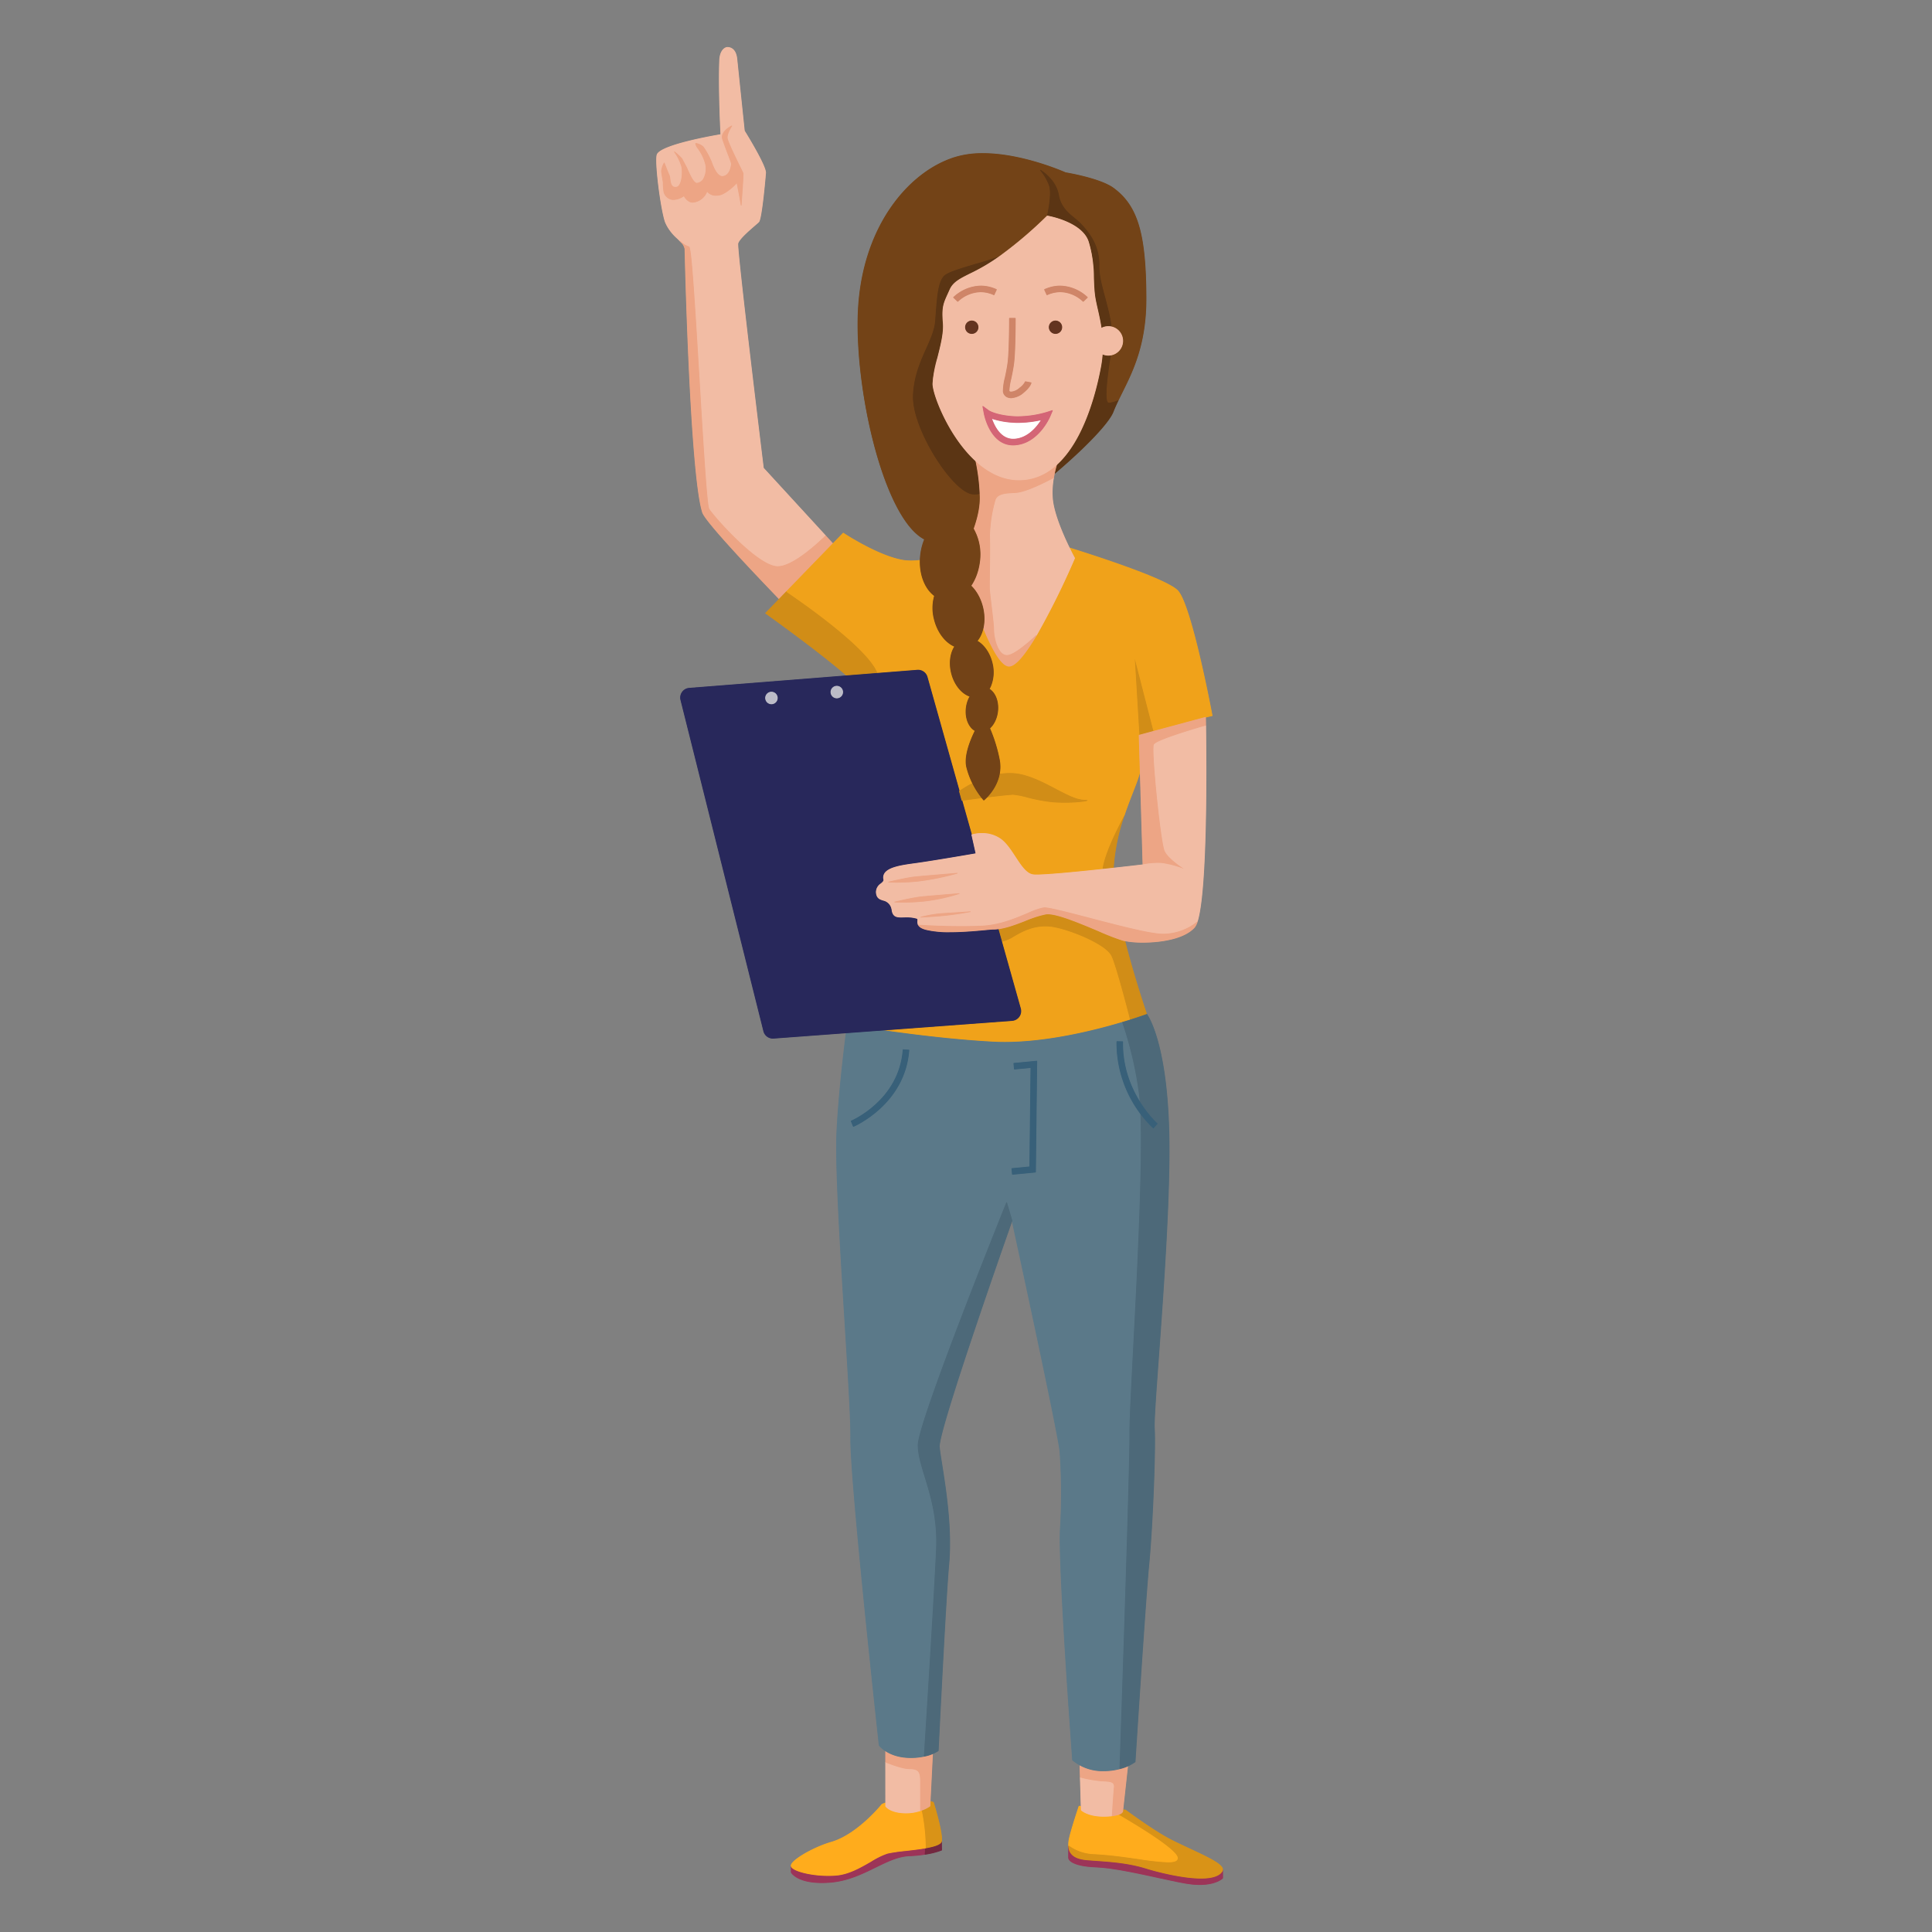 <svg id="bd426781-4942-4e29-9e0d-67e50ceebd68" data-name="Vrstva 2" xmlns="http://www.w3.org/2000/svg" viewBox="0 0 600 600">
  <rect x="0" y="0" width="600" height="600" fill="#808080" stroke="none"/>
  <defs>
    <style>
      .a53d70bb-c607-45ee-b6bb-ed7a6f9640bf {
        fill: none;
      }

      .afb25508-3fe6-4254-97a4-23d72d4b7d4e {
        fill: #f1c9b7;
      }

      .b7f310e1-f750-456f-89d6-12e931301b04 {
        fill: #f2bca4;
      }

      .a243a2b5-8394-4e54-bfaf-76ff2f781faf {
        fill: #eda585;
      }

      .b80e4ea6-04f9-45cf-b721-5962e2e5de7f {
        fill: #9c3458;
      }

      .b9927c0e-3a9c-49fc-9fb9-b1059a215a43 {
        fill: #ffac1c;
      }

      .ec827d74-963a-4d4f-ba52-78cdd25871eb {
        fill: #d99317;
      }

      .b14141df-ecf8-435a-8773-9a8944f7f9d7 {
        fill: #732740;
      }

      .ed64e4f3-f749-4de6-bf02-8a09918428d0 {
        fill: #734317;
      }

      .b75155e9-6e8a-4bf9-b5c1-76f1bc2c3a1c {
        fill: #5b7989;
      }

      .ee9f7627-e747-4be0-82d0-6de02b4bc457 {
        fill: #4d6979;
      }

      .b37d0bd1-2332-4cde-8af3-9cafa0440cc4 {
        fill: #386079;
      }

      .bc585ec8-6f11-48fd-b64f-7a005c84694f {
        fill: #f0a118;
      }

      .b05334d3-c684-42e3-924b-e9833e6e15ab {
        fill: #d18d17;
      }

      .f5ac4005-2d44-4ef5-aea4-f31c056abb70 {
        fill: #eda484;
      }

      .b381addb-8d0c-4ab6-88bf-ce7e93327c8b {
        fill: #f0a21a;
      }

      .a2376752-92e6-40d1-919d-826a373cf7a8 {
        fill: #5b3514;
      }

      .baf027d9-3891-4453-baf3-5f86830b3948 {
        fill: #cf8568;
      }

      .ac5ea4ef-4572-4342-8962-69ae10157867 {
        fill: #fff;
      }

      .f471288d-d6bb-4e91-9bef-e65735363a99 {
        fill: #d46576;
      }

      .b85db7ff-6e33-4171-8dd9-b2a53368a725 {
        fill: #633420;
      }

      .eaa66fc1-7207-4829-bcb4-6cc839c69539 {
        fill: #28285b;
      }

      .bfecec9c-c5b7-41bb-b21b-c861e5b3f460 {
        fill: #bcbcc8;
      }
    </style>
  </defs>
  <g>
    <g>
      <polygon class="a53d70bb-c607-45ee-b6bb-ed7a6f9640bf" points="210.979 74.792 211.123 74.654 211.281 74.817 211.139 74.957 210.979 74.792"/>
      <path class="a53d70bb-c607-45ee-b6bb-ed7a6f9640bf" d="M211.209,74.886q-.078-.081-.158-.162C211.052,74.725,211.108,74.786,211.209,74.886Z"/>
      <polygon class="afb25508-3fe6-4254-97a4-23d72d4b7d4e" points="211.051 74.724 211.051 74.724 211.051 74.724 211.051 74.724"/>
      <polygon class="afb25508-3fe6-4254-97a4-23d72d4b7d4e" points="211.051 74.724 211.051 74.724 211.051 74.724 211.051 74.724"/>
      <path class="b7f310e1-f750-456f-89d6-12e931301b04" d="M241.513,176.051c-6.391,0-20.092-15.712-21.422-17.947-.694-1.166-1.824-20.074-3.021-40.093-1.139-19.049-2.43-40.639-3.119-41.269a6.462,6.462,0,0,1-2.812-1.785l-.158-.162c-.208-.213-.429-.431-.655-.655a14.36,14.36,0,0,1-3.8-5.134c-1.367-3.878-3.376-19.312-2.512-21.119,1.476-3.084,18.198-5.929,19.734-6.184-.062-1.217-.722-14.43-.368-23.057.106-2.617,1.396-4.031,2.555-4.033.797,0,2.677.359,3.021,3.688.889,8.604,2.324,22.306,2.324,22.306.262.403,6.763,10.888,6.601,13.097-.01.142-1.17,14.246-2.161,15.272-.215.223-.688.632-1.287,1.15-1.82,1.575-4.866,4.211-5.167,5.514-.4,1.729,7.834,68.994,7.918,69.674L256.49,166.333l-.004.14C252.778,170.05,245.902,176.051,241.513,176.051Z"/>
      <path class="b7f310e1-f750-456f-89d6-12e931301b04" d="M220.177,158.053c1.397,2.347,15.113,17.898,21.336,17.898,4.392,0,11.354-6.126,14.904-9.55L237.083,145.325s-8.325-67.942-7.916-69.708c.409-1.766,5.616-5.815,6.48-6.71.864-.895,1.972-13.009,2.133-15.211s-6.601-13.079-6.601-13.079-1.435-13.701-2.324-22.305c-.293-2.838-1.709-3.601-2.921-3.598-.994.002-2.343,1.191-2.455,3.937-.373,9.104.374,23.137.374,23.137s-18.24,2.989-19.749,6.142c-.849,1.774,1.129,17.108,2.517,21.043.853,2.417,2.939,4.231,4.431,5.752h0l0.0 0q.08.082.158.162a6.454,6.454,0,0,0,2.781,1.766C215.387,76.906,218.78,155.706,220.177,158.053Z"/>
      <path class="a243a2b5-8394-4e54-bfaf-76ff2f781faf" d="M262.601,207.206c-1.754-1.761-42.981-43.178-44.528-48.046-3.89-12.246-5.457-81.159-5.469-81.843a4.256,4.256,0,0,0-1.467-2.361l.143-.14a6.325,6.325,0,0,0,2.728,1.737c.715.13,1.584,13.371,3.263,41.444,1.143,19.114,2.324,38.879,2.993,40.004,1.276,2.144,15.068,17.85,21.25,17.85,4.319,0,11.148-5.967,14.835-9.523l.143.005,18.843,20.54.012.12-12.588,20.195Z"/>
      <path class="a243a2b5-8394-4e54-bfaf-76ff2f781faf" d="M256.417,166.4c-3.55,3.425-10.512,9.55-14.904,9.55-6.223,0-19.939-15.551-21.336-17.898s-4.791-81.147-6.188-81.401a6.454,6.454,0,0,1-2.781-1.766,4.225,4.225,0,0,1,1.494,2.429c.036,2.071,1.611,69.684,5.464,81.814,1.557,4.901,44.505,48.006,44.505,48.006l12.587-20.196Z"/>
    </g>
    <path class="a243a2b5-8394-4e54-bfaf-76ff2f781faf" d="M215.091,62.923c-1.497.001-2.472-1.542-2.709-1.961a6.265,6.265,0,0,1-3.159,1.141,3.091,3.091,0,0,1-.393-.024,3.258,3.258,0,0,1-2.762-2.509,18.622,18.622,0,0,1-.217-2.988c-.018-.087-.46-2.561-.526-3.446a6.665,6.665,0,0,1,.878-2.619l.181.014c.009.023.843,2.273,1.567,3.899a4.442,4.442,0,0,1,.225,1.13c.138,1.113.309,2.498,1.588,2.498a2.128,2.128,0,0,0,.242-.015,1.244,1.244,0,0,0,.849-.556c.858-1.157,1.085-3.871.758-5.679a15.132,15.132,0,0,0-2.295-4.64l.142-.138a15.235,15.235,0,0,1,2.373,2.148c.138.253,1.355,2.484,1.621,3.086l.114.26c.609,1.39,1.878,4.28,2.843,4.28a2.704,2.704,0,0,0,1.89-1.125,6.644,6.644,0,0,0,.763-4.459,14.061,14.061,0,0,0-2.391-5.074,3.413,3.413,0,0,1-.754-1.618l.113-.111a4.338,4.338,0,0,1,2.451,1.14,23.521,23.521,0,0,1,2.594,4.768c1.269,3.612,2.479,4.37,3.27,4.37a1.34,1.34,0,0,0,.29-.032c3.132-.691,2.435-6.457,2.427-6.515l.185-.065c.141.225,3.43,5.525,2.993,6.692-.878,2.342-4.835,5.439-6.548,5.841a5.75,5.75,0,0,1-1.306.16,3.417,3.417,0,0,1-2.777-1.201,5.305,5.305,0,0,1-4.423,3.347Z"/>
    <path class="a243a2b5-8394-4e54-bfaf-76ff2f781faf" d="M206.29,50.564s.835,2.257,1.57,3.906c.418.937-.033,3.926,2.157,3.671,1.683-.196,2.095-4.133,1.693-6.352a15.136,15.136,0,0,0-2.312-4.68,15.655,15.655,0,0,1,2.345,2.117c.306.557,1.372,2.522,1.618,3.078.603,1.365,2.024,4.77,3.133,4.593,2.921-.466,2.889-4.381,2.667-5.694a14.027,14.027,0,0,0-2.413-5.122,3.319,3.319,0,0,1-.73-1.566,4.311,4.311,0,0,1,2.384,1.101,23.302,23.302,0,0,1,2.579,4.741c.429,1.223,1.754,4.826,3.675,4.402,3.26-.72,2.505-6.624,2.505-6.624s3.409,5.471,2.984,6.604c-.857,2.286-4.781,5.381-6.477,5.778-2.984.698-4.085-1.15-4.085-1.15s-1.154,3.309-4.403,3.454c-1.706.076-2.766-2.006-2.766-2.006a5.959,5.959,0,0,1-3.574,1.162,3.154,3.154,0,0,1-2.678-2.434,19.004,19.004,0,0,1-.213-2.962s-.46-2.563-.526-3.454A6.717,6.717,0,0,1,206.29,50.564Z"/>
    <path class="a243a2b5-8394-4e54-bfaf-76ff2f781faf" d="M230.085,63.837c-.01-.059-1.027-5.86-1.75-8.948A77.238,77.238,0,0,0,225.731,47.21c-.619-1.655-1.154-3.085-1.434-3.998-.748-2.449,2.827-4.172,2.979-4.244l.125.147c-.016.022-1.574,2.315-1.446,3.726.098,1.072,2.688,6.345,4.08,9.178.543,1.105.806,1.641.84,1.747.137.416-.518,9.075-.593,10.062Z"/>
    <path class="a243a2b5-8394-4e54-bfaf-76ff2f781faf" d="M230.183,63.82s.731-9.613.598-10.023-4.792-9.484-4.925-10.947,1.463-3.791,1.463-3.791-3.658,1.729-2.926,4.124,3.307,8.558,4.039,11.684S230.183,63.82,230.183,63.82Z"/>
    <g>
      <path class="b80e4ea6-04f9-45cf-b721-5962e2e5de7f" d="M372.568,585.387c-.736,0-1.513-.04-2.308-.118-2.272-.225-6.077-1.057-10.481-2.02-6.67-1.459-14.229-3.112-19.393-3.319-8.61-.344-8.641-2.837-8.638-2.943v-3.614l.114-.099,47.868,7.197.085.099v2.731C379.709,583.452,377.779,585.387,372.568,585.387Z"/>
      <path class="b80e4ea6-04f9-45cf-b721-5962e2e5de7f" d="M379.717,580.569v2.731s-2.471,2.558-9.446,1.869c-5.675-.56-21.269-4.994-29.88-5.339s-8.542-2.842-8.542-2.842v-3.617Z"/>
    </g>
    <g>
      <g>
        <path class="b9927c0e-3a9c-49fc-9fb9-b1059a215a43" d="M362.733,578.573a75.585,75.585,0,0,1-9.141-.995c-4.36-.626-9.304-1.335-14.254-1.559a14.201,14.201,0,0,1-7.538-2.694,7.564,7.564,0,0,1,.185-2.393c.663-3.054,3.005-9.98,3.028-10.05l.103-.067,9.275.761c7.918,4.493,21.189,12.436,21.572,15.281a1.179,1.179,0,0,1-.259.979c-.439.503-1.384.737-2.971.737Z"/>
        <path class="b9927c0e-3a9c-49fc-9fb9-b1059a215a43" d="M365.865,576.871c-.385-2.857-14.357-11.143-21.481-15.196l-9.275-.76s-2.355,6.955-3.025,10.038a8.755,8.755,0,0,0-.225,2.29,14.171,14.171,0,0,0,7.485,2.676C352.69,576.522,366.381,580.71,365.865,576.871Z"/>
      </g>
      <g>
        <path class="ec827d74-963a-4d4f-ba52-78cdd25871eb" d="M372.99,583.4c-5.612,0-13.39-1.948-17.101-3.1-5.363-1.664-10.791-2.05-15.581-2.392-.908-.064-1.792-.128-2.646-.197-3.889-.317-5.765-1.735-5.903-4.463l.157-.086a14.016,14.016,0,0,0,7.433,2.657c4.96.224,9.907.934,14.272,1.56a75.47,75.47,0,0,0,9.112.993c1.505,0,2.428-.219,2.821-.669a.98.98,0,0,0,.212-.819c-.386-2.864-15.117-11.529-21.433-15.122l.058-.187,5.135.421c.142.087,9.043,6.738,14.521,9.458,1.868.929,3.729,1.799,5.527,2.641,5.416,2.534,9.693,4.535,10.193,6.206a1.037,1.037,0,0,1-.112.873c-.909,1.477-3.151,2.226-6.664,2.226Z"/>
        <path class="ec827d74-963a-4d4f-ba52-78cdd25871eb" d="M364.002,571.545c-5.549-2.756-14.483-9.448-14.483-9.448l-5.136-.421c7.125,4.053,21.097,12.339,21.481,15.196.517,3.839-13.175-.349-26.521-.952a14.171,14.171,0,0,1-7.485-2.676c.145,2.858,2.243,4.077,5.812,4.368,5.355.437,11.855.609,18.249,2.593,4.225,1.31,20.709,5.697,23.651.917C380.948,578.883,372.362,575.696,364.002,571.545Z"/>
      </g>
    </g>
    <g>
      <g>
        <path class="b80e4ea6-04f9-45cf-b721-5962e2e5de7f" d="M255.223,584.789c-7.765,0-9.54-3.142-9.611-3.275l.016-1.917.195-.029c.406,1.272,5.588,2.81,11.414,2.81.875,0,1.73-.036,2.541-.108,3.813-.338,7.433-2.426,10.626-4.268a24.11,24.11,0,0,1,5.228-2.548,51.584,51.584,0,0,1,5.682-.825c2.059-.235,4.188-.478,6.068-.807l.117.102c-.021.719-.062,1.364-.126,1.972l-.084.088a42.45,42.45,0,0,1-4.913.471c-3.445.137-6.849,1.804-10.452,3.569-4.008,1.963-8.551,4.188-13.929,4.644C257.031,584.748,256.1,584.789,255.223,584.789Z"/>
        <path class="b80e4ea6-04f9-45cf-b721-5962e2e5de7f" d="M275.657,575.55c-3.785.981-9.626,6.265-15.871,6.818-6.245.554-13.527-1.105-14.059-2.771l-.027,1.869s2.125,3.961,12.286,3.1c10.161-.861,17.049-7.922,24.386-8.213a42.245,42.245,0,0,0,4.902-.47c.067-.639.107-1.296.125-1.964C283.337,574.63,277.93,574.961,275.657,575.55Z"/>
      </g>
      <g>
        <path class="b14141df-ecf8-435a-8773-9a8944f7f9d7" d="M287.173,575.873c.063-.602.104-1.242.126-1.956l.082-.096c3.154-.551,4.762-1.214,4.914-2.026l.198.017.051,2.765-.06.094a23.47,23.47,0,0,1-5.196,1.312Z"/>
        <path class="b14141df-ecf8-435a-8773-9a8944f7f9d7" d="M292.394,571.813c-.188.996-2.294,1.635-4.996,2.107-.019.668-.058,1.325-.125,1.964a23.048,23.048,0,0,0,5.172-1.306Z"/>
      </g>
      <g>
        <path class="ec827d74-963a-4d4f-ba52-78cdd25871eb" d="M287.299,573.917a58.228,58.228,0,0,0-2.105-15.15l.108-.125a24.649,24.649,0,0,1,4.642.995c.184.458,3.019,9.707,2.549,12.195-.173.917-1.786,1.612-5.076,2.187Z"/>
        <path class="ec827d74-963a-4d4f-ba52-78cdd25871eb" d="M287.398,573.92c2.701-.472,4.808-1.112,4.996-2.107.47-2.492-2.483-12.081-2.483-12.081a24.093,24.093,0,0,0-4.621-.991A58.782,58.782,0,0,1,287.398,573.92Z"/>
      </g>
      <g>
        <path class="b9927c0e-3a9c-49fc-9fb9-b1059a215a43" d="M257.236,582.577c-5.481,0-11.121-1.434-11.605-2.949a.961.961,0,0,1,.124-.742c1.013-1.897,7.374-5.431,12.375-6.873,8.167-2.357,15.654-11.67,15.729-11.764a22.674,22.674,0,0,1,8.512-1.787,24.83,24.83,0,0,1,2.931.18l.085.074a58.356,58.356,0,0,1,2.111,15.207l-.082.096c-1.888.33-4.02.573-6.081.808a51.794,51.794,0,0,0-5.653.82,24.015,24.015,0,0,0-5.179,2.527c-3.211,1.853-6.851,3.952-10.708,4.294-.816.072-1.678.109-2.559.109Z"/>
        <path class="b9927c0e-3a9c-49fc-9fb9-b1059a215a43" d="M259.786,582.368c6.245-.554,12.086-5.837,15.871-6.818,2.273-.589,7.681-.92,11.741-1.63a58.782,58.782,0,0,0-2.108-15.179,24.552,24.552,0,0,0-2.918-.179,22.759,22.759,0,0,0-8.434,1.75s-7.486,9.404-15.78,11.797c-5.505,1.588-12.963,5.824-12.431,7.49S253.541,582.922,259.786,582.368Z"/>
      </g>
    </g>
    <g>
      <g>
        <path class="b7f310e1-f750-456f-89d6-12e931301b04" d="M281.388,563.148c-.165,0-.332-.003-.501-.01-4.65-.172-5.888-2.09-5.938-2.171l-.015-13.73.137-.093c2.329.937,5.485,2.054,7.3,2.06,3.079.009,3.599,1.034,3.599,4.11v8.988l-.067.095a14.17,14.17,0,0,1-4.515.751Z"/>
        <path class="b7f310e1-f750-456f-89d6-12e931301b04" d="M282.371,549.303c-1.863-.005-5.139-1.182-7.337-2.066v13.678s1.206,1.952,5.855,2.124a14.028,14.028,0,0,0,4.98-.736v-8.989C285.87,550.255,285.353,549.312,282.371,549.303Z"/>
      </g>
      <g>
        <path class="a243a2b5-8394-4e54-bfaf-76ff2f781faf" d="M285.771,562.303v-8.988c0-2.975-.469-3.902-3.399-3.911-1.847-.006-5.029-1.131-7.374-2.073l-.062-.093v-6.759l.116-.099,14.674,2.411.083.104-.896,18.025a10.232,10.232,0,0,1-3.01,1.478Z"/>
        <path class="a243a2b5-8394-4e54-bfaf-76ff2f781faf" d="M275.035,547.238c2.198.883,5.474,2.06,7.337,2.066,2.982.009,3.499.952,3.499,4.011v8.989a12.609,12.609,0,0,0,2.942-1.388l.896-18.025-14.673-2.411Z"/>
      </g>
      <g>
        <path class="a243a2b5-8394-4e54-bfaf-76ff2f781faf" d="M345.078,563.948c.332-5.096.542-8.054.624-8.792a1.396,1.396,0,0,0-.188-1.113c-.373-.436-1.288-.542-3.333-.629a39.025,39.025,0,0,1-6.725-1.187l-.075-.094-.201-7.037.083-.102,15.586-2.548.116.109L348.79,562.418a.664.664,0,0,1-.175.454c-.312.404-1.16.938-3.427,1.183Z"/>
        <path class="a243a2b5-8394-4e54-bfaf-76ff2f781faf" d="M350.865,542.546l-15.586,2.548.201,7.037a38.543,38.543,0,0,0,6.705,1.183c3.1.131,3.789.303,3.617,1.853-.106.954-.407,5.459-.624,8.788,3.684-.398,3.512-1.548,3.512-1.548Z"/>
      </g>
      <g>
        <path class="b7f310e1-f750-456f-89d6-12e931301b04" d="M342.774,564.183c-5.026-.001-6.999-1.914-7.08-1.996l-.313-10.053.124-.1a38.918,38.918,0,0,0,6.684,1.181c2.106.089,3.055.205,3.478.697a1.567,1.567,0,0,1,.235,1.266c-.082.735-.292,3.69-.624,8.784l-.089.093c-.54.059-1.139.098-1.781.117-.216.007-.426.011-.632.011Z"/>
        <path class="b7f310e1-f750-456f-89d6-12e931301b04" d="M342.185,553.314a38.543,38.543,0,0,1-6.705-1.183l.285,9.985s2.129,2.128,7.64,1.956c.674-.021,1.26-.062,1.773-.118.216-3.328.518-7.834.624-8.788C345.974,553.617,345.285,553.445,342.185,553.314Z"/>
      </g>
    </g>
    <g>
      <polygon class="ed64e4f3-f749-4de6-bf02-8a09918428d0" points="338.128 502.548 338.028 502.448 338.028 320.554 338.128 320.454 349.604 320.454 349.703 320.554 349.703 502.448 349.604 502.548 338.128 502.548"/>
      <rect class="ed64e4f3-f749-4de6-bf02-8a09918428d0" x="338.128" y="320.554" width="11.476" height="181.895" transform="translate(687.731 823.003) rotate(-180)"/>
    </g>
    <g>
      <g>
        <path class="b75155e9-6e8a-4bf9-b5c1-76f1bc2c3a1c" d="M342.716,550.051a14.71,14.71,0,0,1-9.711-3.369c-.075-.671-4.504-60.921-3.821-71.823a181.767,181.767,0,0,0-.035-22.691l-.057-1.063c-.25-4.759-14.733-71.299-14.88-71.97l-1.605-5.41c-1.878,4.661-27.346,68.001-27.392,75.015-.019,2.875.972,6.107,2.117,9.851,1.779,5.81,3.993,13.039,3.574,22.53-.593,13.457-3.049,52.63-3.788,64.314l-.078.092a19.48,19.48,0,0,1-4.096.426q-.582,0-1.199-.034c-6.175-.342-8.778-3.794-8.805-3.828-.108-.868-9.022-82.184-8.852-95.469.071-5.59-.8-19.679-1.808-35.993-1.408-22.788-3.004-48.616-2.501-59.074.852-17.711,4.274-41.107,4.31-41.342l.104-.085L347.511,314.29l.089.064a115.57,115.57,0,0,1,6.276,25.069c1.702,12.334-.397,52.795-1.787,79.568-.646,12.438-1.155,22.264-1.124,25.841.1,11.146-2.966,100.669-3.097,104.475l-.074.093A19.78,19.78,0,0,1,342.716,550.051Z"/>
        <path class="b75155e9-6e8a-4bf9-b5c1-76f1bc2c3a1c" d="M350.865,444.834c-.103-11.481,5.384-87.486,2.912-105.397a116.025,116.025,0,0,0-6.272-25.047l-83.318-4.165s-3.447,23.421-4.308,41.332,4.481,81.631,4.308,95.063c-.172,13.433,8.834,95.408,8.834,95.408s2.53,3.444,8.729,3.789a19.705,19.705,0,0,0,5.268-.39c.579-9.16,3.177-50.464,3.788-64.314.689-15.614-5.741-25.029-5.692-32.377s27.506-75.316,27.506-75.316l1.689,5.691s14.629,67.164,14.882,71.986a187.66,187.66,0,0,1,.091,23.766c-.689,11.022,3.791,71.746,3.791,71.746a14.477,14.477,0,0,0,9.642,3.341,19.634,19.634,0,0,0,5.053-.648C348.052,541.049,350.963,455.758,350.865,444.834Z"/>
      </g>
      <g>
        <path class="ee9f7627-e747-4be0-82d0-6de02b4bc457" d="M286.919,545.422c.738-11.686,3.195-50.857,3.788-64.312.417-9.456-1.791-16.668-3.565-22.463-1.151-3.759-2.146-7.005-2.126-9.911.047-7.282,27.238-74.673,27.513-75.353l.188.009,1.688,5.691c-.231.713-23.027,65.197-22.566,70.283.11,1.221.406,3.088.78,5.452,1.187,7.495,3.172,20.039,2.151,31.071-.937,10.121-3.257,57.389-3.28,57.865a11.675,11.675,0,0,1-4.45,1.77Z"/>
        <path class="ee9f7627-e747-4be0-82d0-6de02b4bc457" d="M285.115,448.738c-.048,7.348,6.381,16.762,5.692,32.377-.611,13.85-3.209,55.153-3.788,64.314a13.058,13.058,0,0,0,4.372-1.677s2.333-47.629,3.281-57.869c1.336-14.441-2.463-31.339-2.931-36.506-.468-5.166,22.57-70.264,22.57-70.264l-1.689-5.691S285.163,441.39,285.115,448.738Z"/>
      </g>
      <g>
        <path class="ee9f7627-e747-4be0-82d0-6de02b4bc457" d="M347.669,549.3c.13-3.805,3.196-93.324,3.097-104.465-.032-3.584.478-13.411,1.123-25.854,1.39-26.766,3.489-67.215,1.79-79.53a115.367,115.367,0,0,0-6.267-25.026l.099-.135,8.558.428c.136.115,6.388,8.206,7.068,37.182.446,18.949-1.769,49.539-3.235,69.781-.826,11.409-1.423,19.652-1.287,21.834.396,6.334-.579,30.692-1.682,42.037-1.092,11.234-4.27,61.147-4.302,61.65a13.492,13.492,0,0,1-4.837,2.198Z"/>
        <path class="ee9f7627-e747-4be0-82d0-6de02b4bc457" d="M363.037,351.902c-.689-29.277-6.974-37.084-6.974-37.084l-8.558-.428a116.025,116.025,0,0,1,6.272,25.047c2.472,17.91-3.014,93.915-2.912,105.397.098,10.924-2.814,96.215-3.097,104.469a14.685,14.685,0,0,0,4.762-2.108s3.198-50.287,4.302-61.654,2.069-35.821,1.682-42.021C358.128,437.321,363.726,381.178,363.037,351.902Z"/>
      </g>
    </g>
    <g>
      <path class="b37d0bd1-2332-4cde-8af3-9cafa0440cc4" d="M264.928,349.888l-.704-1.696.055-.131c.149-.062,14.934-6.325,16.082-22.094l.106-.093,1.831.133.093.106c-1.234,16.964-17.171,23.762-17.332,23.829Z"/>
      <path class="b37d0bd1-2332-4cde-8af3-9cafa0440cc4" d="M265.02,349.849l-.704-1.696c.15-.062,14.997-6.428,16.144-22.18l1.831.133C281.06,343.007,265.18,349.783,265.02,349.849Z"/>
    </g>
    <g>
      <path class="b37d0bd1-2332-4cde-8af3-9cafa0440cc4" d="M358.112,350.412a36.805,36.805,0,0,1-11.376-26.954l.102-.098,1.836.038.098.102c-.316,15.562,10.572,25.284,10.682,25.381l.01.141-1.21,1.381Z"/>
      <path class="b37d0bd1-2332-4cde-8af3-9cafa0440cc4" d="M358.177,350.337A36.716,36.716,0,0,1,346.836,323.46l1.836.038c-.317,15.578,10.606,25.362,10.716,25.459Z"/>
    </g>
    <g>
      <polygon class="b37d0bd1-2332-4cde-8af3-9cafa0440cc4" points="314.298 364.728 314.123 362.901 314.213 362.792 319.689 362.266 320.048 331.659 315.02 332.14 314.91 332.05 314.735 330.223 314.825 330.113 321.999 329.427 322.108 329.527 321.704 364.028 321.614 364.127 314.407 364.817 314.298 364.728"/>
      <polygon class="b37d0bd1-2332-4cde-8af3-9cafa0440cc4" points="314.397 364.718 314.222 362.891 319.788 362.357 320.149 331.549 315.009 332.04 314.835 330.213 322.009 329.526 321.604 364.028 314.397 364.718"/>
    </g>
    <g>
      <rect class="bc585ec8-6f11-48fd-b64f-7a005c84694f" x="353.666" y="228.329" width="0.2" height="0.109" transform="translate(-39.385 77.58) rotate(-11.86)"/>
      <path class="bc585ec8-6f11-48fd-b64f-7a005c84694f" d="M353.755,228.33l.022.106C353.764,228.372,353.755,228.33,353.755,228.33Z"/>
    </g>
    <g>
      <path class="b05334d3-c684-42e3-924b-e9833e6e15ab" d="M350.718,316.604c-.972-3.782-4.253-16.372-5.696-19.548-1.753-3.856-14.03-8.568-18.863-9.069a15.034,15.034,0,0,0-1.534-.08c-4.169,0-7.483,1.812-10.263,3.511a10.293,10.293,0,0,1-5.339,1.415,8.567,8.567,0,0,1-1.298-.084l-2.86-4.637.04-.142C305.54,287.653,320.5,280.21,323.784,280.21c3.136,0,15.485,2.353,16.615,2.568a31.338,31.338,0,0,0,1.686-11.248c-.122-4.761,4.383-13.745,7.078-18.677l.183.08a62.55,62.55,0,0,0-3.476,16.67c-.76,12.915,10.178,44.86,10.288,45.182l-.06.126c-.021.007-2.006.742-5.254,1.764Z"/>
      <path class="b05334d3-c684-42e3-924b-e9833e6e15ab" d="M340.463,282.893s-13.38-2.583-16.678-2.583c-3.299,0-18.835,7.75-18.835,7.75l2.792,4.59a10.552,10.552,0,0,0,6.568-1.317c3.1-1.895,6.865-3.961,11.859-3.445,4.994.517,17.222,5.339,18.944,9.128,1.437,3.161,4.67,15.544,5.702,19.564,3.283-1.032,5.249-1.761,5.249-1.761s-11.063-32.136-10.293-45.22a63.653,63.653,0,0,1,3.48-16.696c-2.663,4.872-7.188,13.877-7.066,18.625A30.794,30.794,0,0,1,340.463,282.893Z"/>
    </g>
    <g>
      <path class="b05334d3-c684-42e3-924b-e9833e6e15ab" d="M353.655,228.336,352.16,203.541l.196-.031L358.534,227.5l-.074.123a36.704,36.704,0,0,1-4.696.807Z"/>
      <path class="b05334d3-c684-42e3-924b-e9833e6e15ab" d="M353.755,228.33a36.161,36.161,0,0,0,4.682-.805l-6.178-23.99Z"/>
    </g>
    <g>
      <path class="f5ac4005-2d44-4ef5-aea4-f31c056abb70" d="M303.009,265.126l-.996-4.439.17-.09a19.868,19.868,0,0,1,1.812,2.222c.612.939,4.236,1.287,4.272,1.29l.009.198-5.151.896Z"/>
      <path class="f5ac4005-2d44-4ef5-aea4-f31c056abb70" d="M303.106,265.105l5.152-.897s-3.703-.344-4.348-1.335a19.584,19.584,0,0,0-1.799-2.207Z"/>
    </g>
    <g>
      <path class="b05334d3-c684-42e3-924b-e9833e6e15ab" d="M266.882,218.272c.211-1.683.369-2.903.44-3.355.367-2.325-19.225-16.976-29.635-24.397l-.015-.15,6.521-6.728.128-.014c6.744,4.576,28.746,20.06,28.746,27.146,0,3.061-2.033,5.617-6.043,7.601Z"/>
      <path class="b05334d3-c684-42e3-924b-e9833e6e15ab" d="M272.969,210.774c0-7.084-22.394-22.782-28.703-27.064l-6.522,6.728s30.149,21.493,29.676,24.494c-.071.452-.229,1.671-.439,3.353C270.173,216.707,272.969,214.315,272.969,210.774Z"/>
      <path class="b381addb-8d0c-4ab6-88bf-ce7e93327c8b" d="M312.013,323.578c-1.254,0-2.49-.032-3.673-.096-21.311-1.142-45.564-5.347-45.808-5.389l-.082-.101,1.639-76.403c.02-.17,1.894-16.105,2.793-23.317q5.987-3.035,5.987-7.498c0-6.989-21.936-22.418-28.659-26.98l-.016-.152,17.607-18.165.128-.014c.104.068,10.42,6.91,18.21,8.371a15.43,15.43,0,0,0,2.838.24c7.336,0,16.894-4.046,16.989-4.087l26.458-1.696c1.469.432,35.197,10.53,39.441,15.114,4.245,4.587,10.431,37.446,10.692,38.843l-.076.116a120.717,120.717,0,0,0-13.07,3.751,38.092,38.092,0,0,1-4.952,1.508l-.119-.072-5.919-22.984,1.433,23.758.021.092c.149.723,1.421,7.2-.024,12.256-.41,1.438-1.118,3.249-1.938,5.347-.797,2.039-1.699,4.35-2.567,6.915-2.693,4.93-7.182,13.878-7.062,18.591a31.201,31.201,0,0,1-1.729,11.406l-.111.061c-.134-.026-13.408-2.582-16.66-2.582-3.103,0-17.369,7.035-18.693,7.691l2.73,4.488c.003-.004.018-.006.042-.006.132,0,.563.049,1.159.049a10.106,10.106,0,0,0,5.235-1.385c2.802-1.713,6.146-3.541,10.366-3.541a15.191,15.191,0,0,1,1.556.081c4.868.505,17.247,5.275,19.023,9.187,1.451,3.189,4.736,15.794,5.708,19.581l-.066.12C342.644,319.253,326.694,323.578,312.013,323.578Z"/>
      <path class="b381addb-8d0c-4ab6-88bf-ce7e93327c8b" d="M365.793,183.474c-4.274-4.618-39.361-15.083-39.361-15.083L300.005,170.079s-12.336,5.271-19.885,3.854c-7.901-1.483-18.246-8.387-18.246-8.387l-17.608,18.164c6.309,4.282,28.703,19.979,28.703,27.064,0,3.54-2.796,5.932-5.987,7.511-.91,7.295-2.794,23.306-2.794,23.306l-1.638,76.404s24.244,4.233,45.795,5.388c15.659.839,33.745-4.061,42.47-6.804-1.033-4.02-4.265-16.403-5.702-19.564-1.722-3.789-13.95-8.611-18.944-9.128-4.994-.516-8.759,1.55-11.859,3.445a10.552,10.552,0,0,1-6.568,1.317l-2.792-4.59s15.536-7.75,18.835-7.75c3.299,0,16.678,2.583,16.678,2.583a30.794,30.794,0,0,0,1.722-11.366c-.122-4.749,4.403-13.754,7.066-18.626,1.772-5.234,3.7-9.444,4.504-12.257,1.432-5.011.202-11.346.023-12.208l-.023-.106-1.495-24.795,6.178,23.99a37.879,37.879,0,0,0,4.938-1.504,120.273,120.273,0,0,1,13.084-3.755S370.067,188.092,365.793,183.474Z"/>
    </g>
    <g>
      <g>
        <path class="ed64e4f3-f749-4de6-bf02-8a09918428d0" d="M290.821,168.491a8.298,8.298,0,0,1-1.127-.073c-13.883-1.887-24.194-44.846-23.312-70.825.425-12.542,3.911-23.942,10.082-32.969,5.437-7.95,12.638-13.604,20.279-15.919a29.486,29.486,0,0,1,8.518-1.142c12.356,0,25.554,5.909,25.686,5.969.082.009,10.745,1.742,14.929,4.833C353.396,63.919,355.957,72.544,356.02,92.544c.046,14.326-4.109,22.681-7.449,29.394-.422.85-.833,1.676-1.224,2.488a9.102,9.102,0,0,1-2.884.846h0a1.077,1.077,0,0,1-.281-.032c-.766-.212-1.512-2.149.832-16.474.911-5.568-.642-11.369-2.012-16.488-.951-3.552-1.849-6.907-1.777-9.675.171-6.702-3.62-10.811-5.657-13.019a19.394,19.394,0,0,0-1.919-1.715c-2.041-1.674-4.354-3.571-4.995-7.291-.672-3.894-3.818-6.44-5.095-7.329a16.611,16.611,0,0,1,2.366,4.178c1.039,2.752-.511,9.364-.577,9.645-.062.11-5.033,8.239-10.994,11.146a82.991,82.991,0,0,1-11.229,3.885c-4.474,1.335-8.7,2.595-9.778,3.673-1.821,1.822-2.152,6.249-2.571,11.854l-.155,2.038c-.225,2.853-1.425,5.534-2.814,8.639-1.772,3.962-3.782,8.453-4.074,14.342-.505,10.18,11.892,29.592,18.079,30.639a5.516,5.516,0,0,0,.924.079h.001c5.366-.001,8.315-8.196,8.344-8.279l.187-.005,4.632,11.094-.033.119C304.907,164.16,296.014,168.491,290.821,168.491Z"/>
        <path class="ed64e4f3-f749-4de6-bf02-8a09918428d0" d="M345.816,58.445c-4.212-3.111-14.911-4.822-14.911-4.822s-20.067-9.082-34.132-4.822c-14.465,4.382-29.373,21.699-30.291,48.795s9.713,68.887,23.226,70.724c5.679.772,15.908-4.791,26.097-12.105l-4.631-11.094s-3.273,9.3-9.38,8.266c-6.107-1.033-18.679-20.326-18.162-30.743.517-10.417,6.372-16.433,6.889-22.983s.689-11.888,2.756-13.955c2.066-2.067,15.03-4.65,21.034-7.578s10.941-11.079,10.941-11.079,1.621-6.831.581-9.587a16.059,16.059,0,0,0-2.762-4.65s4.822,2.755,5.683,7.749c.861,4.994,4.822,6.717,6.889,8.955,2.067,2.239,5.855,6.372,5.683,13.088-.172,6.717,5.339,16.705,3.789,26.177-1.55,9.472-2.153,16.016-.904,16.361a7.205,7.205,0,0,0,3.048-.76c3.506-7.303,8.714-15.745,8.664-31.839C355.857,72.498,353.278,63.956,345.816,58.445Z"/>
      </g>
      <g>
        <path class="a2376752-92e6-40d1-919d-826a373cf7a8" d="M315.713,156.252l-4.535-10.861c-.537,1.367-3.463,8.176-8.443,8.176a5.813,5.813,0,0,1-.958-.082c-6.243-1.057-18.754-20.6-18.245-30.846.294-5.927,2.312-10.436,4.091-14.414,1.382-3.088,2.575-5.755,2.798-8.572l.155-2.037c.422-5.646.756-10.107,2.63-11.98,1.113-1.114,5.168-2.323,9.861-3.724a82.985,82.985,0,0,0,11.199-3.873c5.908-2.881,10.85-10.961,10.898-11.042.005-.039,1.591-6.804.573-9.499a16.069,16.069,0,0,0-2.743-4.618l.124-.154c.049.028,4.873,2.837,5.732,7.82.629,3.646,2.911,5.518,4.925,7.17a19.273,19.273,0,0,1,1.938,1.734c2.057,2.228,5.884,6.375,5.71,13.159-.07,2.737.824,6.079,1.771,9.617,1.375,5.139,2.934,10.962,2.016,16.573-2.137,13.062-1.711,16.045-.977,16.247a.848.848,0,0,0,.229.025,9.322,9.322,0,0,0,2.758-.781l.126.136c-.663,1.381-1.156,2.498-1.553,3.516-1.938,4.985-16.204,18.5-29.931,28.354Z"/>
        <path class="a2376752-92e6-40d1-919d-826a373cf7a8" d="M344.208,125.143c-1.249-.344-.646-6.889.904-16.361,1.55-9.472-3.961-19.46-3.789-26.177.172-6.716-3.617-10.85-5.683-13.088-2.067-2.239-6.028-3.961-6.889-8.955-.861-4.994-5.683-7.749-5.683-7.749a16.059,16.059,0,0,1,2.762,4.65c1.04,2.755-.581,9.587-.581,9.587s-4.937,8.152-10.941,11.079-18.968,5.511-21.034,7.578c-2.067,2.067-2.239,7.405-2.756,13.955s-6.372,12.566-6.889,22.983c-.517,10.417,12.055,29.71,18.162,30.743,6.107,1.033,9.38-8.266,9.38-8.266l4.631,11.094c14.054-10.089,28.033-23.517,29.897-28.308.452-1.162.982-2.328,1.555-3.522A7.205,7.205,0,0,1,344.208,125.143Z"/>
      </g>
    </g>
    <g>
      <g>
        <path class="b7f310e1-f750-456f-89d6-12e931301b04" d="M312.694,203.636c-3.16,0-4.191-6.077-4.191-8.171,0-1.212-.368-4.279-.724-7.246-.31-2.585-.603-5.027-.598-5.844.008-1.4.027-2.933.047-4.52.047-3.81.101-8.127.012-11.55a43.969,43.969,0,0,1,1.759-11.177c.786-1.947,3.187-2.073,5.729-2.206l.703-.038c3.26-.192,9.803-3.574,11.731-4.606l.146.104a25.077,25.077,0,0,0-.336,6.608c.679,7.016,6.814,18.22,6.877,18.332a237.848,237.848,0,0,1-11.855,23.977c-2.418,2.266-6.779,6.066-9.016,6.32a2.549,2.549,0,0,1-.282.016Z"/>
        <path class="b7f310e1-f750-456f-89d6-12e931301b04" d="M326.872,155.001a25.282,25.282,0,0,1,.337-6.635c-1.964,1.051-8.492,4.424-11.773,4.618-2.717.161-5.51.115-6.344,2.182a44.103,44.103,0,0,0-1.752,11.137c.126,4.819-.029,11.234-.058,16.074-.01,1.723,1.321,10.792,1.321,13.088s1.148,8.419,4.363,8.056c2.187-.247,6.441-3.936,8.941-6.271a250.743,250.743,0,0,0,11.854-23.878S327.561,162.119,326.872,155.001Z"/>
      </g>
      <g>
        <path class="a243a2b5-8394-4e54-bfaf-76ff2f781faf" d="M313.32,206.995c-5.974-.23-14.872-32.124-15.248-33.482.078-.188,6.649-11.061,6.197-19.655a60.89,60.89,0,0,0-2.062-13.752l.096-.13H329.627l.092.14a39.795,39.795,0,0,0-2.411,8.268c-1.988,1.108-8.564,4.507-11.865,4.701l-.704.039c-2.477.129-4.815.251-5.554,2.08a43.686,43.686,0,0,0-1.745,11.097c.09,3.428.036,7.747-.011,11.559-.02,1.587-.039,3.118-.048,4.519-.004.804.288,3.239.597,5.817.356,2.973.725,6.047.725,7.271,0,2.346,1.149,7.971,3.992,7.971a2.357,2.357,0,0,0,.26-.015c2.18-.247,6.502-4.019,8.885-6.245l.154.124c-3.809,6.435-6.705,9.697-8.608,9.697Z"/>
        <path class="a243a2b5-8394-4e54-bfaf-76ff2f781faf" d="M308.603,195.464c0-2.296-1.331-11.365-1.321-13.088.029-4.84.184-11.254.058-16.074a44.103,44.103,0,0,1,1.752-11.137c.834-2.067,3.627-2.021,6.344-2.182,3.281-.194,9.81-3.567,11.773-4.618a39.554,39.554,0,0,1,2.418-8.291h-27.325a60.356,60.356,0,0,1,2.067,13.777c.459,8.726-6.2,19.633-6.2,19.633s9.185,33.18,15.155,33.409c2.128.082,5.336-4.161,8.583-9.647-2.5,2.336-6.754,6.024-8.941,6.271C309.751,203.884,308.603,197.761,308.603,195.464Z"/>
      </g>
    </g>
    <g>
      <path class="b7f310e1-f750-456f-89d6-12e931301b04" d="M316.478,149.139c-8.91,0-15.61-7.169-19.663-13.183-4.465-6.627-7.206-14.237-7.206-16.776a37.495,37.495,0,0,1,1.513-8.119c.961-3.774,1.954-7.676,1.701-10.701-.41-4.924.117-6.081,1.527-9.175.176-.387.366-.805.57-1.265,1.038-2.335,3.141-3.386,6.324-4.976a59.748,59.748,0,0,0,9.48-5.635,128.459,128.459,0,0,0,14.454-12.331h.002c.256,0,10.853,1.851,12.908,8.018A38.974,38.974,0,0,1,339.723,86.457c.069,1.879.136,3.654.371,5.384.173,1.265.497,2.69.84,4.2,1.059,4.661,2.376,10.462.997,17.876-1.939,10.424-8.255,34.723-24.97,35.214C316.8,149.136,316.638,149.139,316.478,149.139Z"/>
      <path class="b7f310e1-f750-456f-89d6-12e931301b04" d="M325.25,67.048s10.677,1.78,12.744,7.979,1.312,11.775,2.001,16.827,3.674,12.17,1.837,22.044-8.073,34.638-24.874,35.132-27.251-25.029-27.251-29.851,3.674-13.318,3.215-18.829.253-6.257,2.089-10.39,7.148-4.229,15.772-10.57A127.229,127.229,0,0,0,325.25,67.048Z"/>
    </g>
    <g>
      <path class="baf027d9-3891-4453-baf3-5f86830b3948" d="M314.033,123.66a3.02,3.02,0,0,1-1.115-.201,2.253,2.253,0,0,1-1.459-1.863,17.043,17.043,0,0,1,.616-4.387c.312-1.494.663-3.167.856-4.754.454-3.719.457-13.215.457-13.617l.1-.104,1.836-.002.1.1c.001.098.019,9.863-.471,13.869-.205,1.68-.566,3.401-.885,4.92a18.955,18.955,0,0,0-.588,3.729c.009.075.031.154.187.216a1.025,1.025,0,0,0,.369.057,4.396,4.396,0,0,0,2.664-1.271,5.149,5.149,0,0,0,1.633-1.867l.114-.069,1.802.345.08.114c-.047.296-.354,1.39-2.321,3.038A6.537,6.537,0,0,1,314.033,123.66Z"/>
      <path class="baf027d9-3891-4453-baf3-5f86830b3948" d="M314.033,123.561a2.914,2.914,0,0,1-1.078-.195,2.157,2.157,0,0,1-1.397-1.782,17.116,17.116,0,0,1,.615-4.36c.311-1.482.663-3.161.858-4.758.463-3.798.457-13.535.457-13.633l1.836-.002c0.0.404.006,9.948-.471,13.857-.204,1.675-.565,3.394-.883,4.913a18.881,18.881,0,0,0-.59,3.76.337.337,0,0,0,.249.297c.422.165,1.554.094,3.135-1.23a5.086,5.086,0,0,0,1.664-1.915l1.802.345c-.046.288-.345,1.351-2.287,2.977A6.44,6.44,0,0,1,314.033,123.561Z"/>
    </g>
    <g>
      <g>
        <path class="ac5ea4ef-4572-4342-8962-69ae10157867" d="M314.652,137.396c-6.438-.001-8.2-9.019-8.218-9.109l.157-.1c.021.015,2.081,1.47,7.51,1.938.656.057,1.345.085,2.045.085a33.626,33.626,0,0,0,9.067-1.354l.122.134c-.034.08-3.472,7.975-10.243,8.392-.149.01-.295.014-.439.014Z"/>
        <path class="ac5ea4ef-4572-4342-8962-69ae10157867" d="M325.244,128.952a32.319,32.319,0,0,1-11.151,1.274c-5.53-.478-7.56-1.957-7.56-1.957s1.765,9.432,8.554,9.014S325.244,128.952,325.244,128.952Z"/>
      </g>
      <g>
        <path class="f471288d-d6bb-4e91-9bef-e65735363a99" d="M314.633,138.314c-7.183,0-9.025-9.457-9.101-9.859l-.425-2.271.157-.1,1.867,1.362c.081.053,2.076,1.336,7.049,1.766.626.054,1.284.081,1.955.081a32.8,32.8,0,0,0,8.796-1.31l1.912-.613.122.135-.785,1.846c-.147.347-3.692,8.497-11.032,8.948C314.974,138.31,314.802,138.314,314.633,138.314Zm-6.52-8.216c.853,2.397,2.794,6.18,6.554,6.18.117,0,.236-.004.357-.011,4.073-.251,6.844-3.613,8.2-5.74a33.743,33.743,0,0,1-7.059.804c-.738,0-1.465-.03-2.16-.091A25.095,25.095,0,0,1,308.113,130.099Z"/>
        <path class="f471288d-d6bb-4e91-9bef-e65735363a99" d="M314.633,138.215c-7.09,0-8.926-9.369-9.002-9.778l-.425-2.271,1.868,1.362c.012.008,1.973,1.342,7.099,1.785a31.577,31.577,0,0,0,10.792-1.233l1.91-.612-.785,1.846c-.147.344-3.675,8.44-10.946,8.887Q314.883,138.215,314.633,138.215Zm-6.683-8.28c.861,2.513,2.929,6.689,7.08,6.431,4.214-.259,7.036-3.776,8.406-5.989a31.784,31.784,0,0,1-9.422.763A24.322,24.322,0,0,1,307.95,129.936Z"/>
      </g>
    </g>
    <g>
      <path class="baf027d9-3891-4453-baf3-5f86830b3948" d="M296.039,92.436l-.003-.142a12.906,12.906,0,0,1,8.569-3.583,11.702,11.702,0,0,1,4.912,1.117l.049.133-.767,1.667-.133.049a9.842,9.842,0,0,0-4.12-.938,10.558,10.558,0,0,0-7.039,2.962l-.142.003Z"/>
      <path class="baf027d9-3891-4453-baf3-5f86830b3948" d="M297.436,93.631l-1.327-1.267c.057-.06,5.778-5.936,13.367-2.444l-.766,1.667C302.327,88.658,297.633,93.427,297.436,93.631Z"/>
    </g>
    <g>
      <path class="baf027d9-3891-4453-baf3-5f86830b3948" d="M336.329,93.7l-.002-.002a10.544,10.544,0,0,0-7.036-2.962,9.83,9.83,0,0,0-4.12.94l-.133-.049-.767-1.667.049-.133a11.711,11.711,0,0,1,4.909-1.114,12.906,12.906,0,0,1,8.571,3.58l-.003.142-1.327,1.268Z"/>
      <path class="baf027d9-3891-4453-baf3-5f86830b3948" d="M336.402,93.631c-.198-.205-4.896-4.977-11.273-2.045l-.766-1.667c7.587-3.488,13.31,2.384,13.367,2.444l-1.329,1.266.665-.633Z"/>
    </g>
    <g>
      <path class="b85db7ff-6e33-4171-8dd9-b2a53368a725" d="M301.793,103.692a2.066,2.066,0,1,1,2.066-2.065A2.068,2.068,0,0,1,301.793,103.692Z"/>
      <circle class="b85db7ff-6e33-4171-8dd9-b2a53368a725" cx="301.793" cy="101.627" r="1.966"/>
    </g>
    <g>
      <path class="b85db7ff-6e33-4171-8dd9-b2a53368a725" d="M327.798,103.692a2.066,2.066,0,1,1,2.065-2.065A2.068,2.068,0,0,1,327.798,103.692Z"/>
      <circle class="b85db7ff-6e33-4171-8dd9-b2a53368a725" cx="327.798" cy="101.627" r="1.966"/>
    </g>
    <g>
      <circle class="b7f310e1-f750-456f-89d6-12e931301b04" cx="344.208" cy="105.865" r="4.577"/>
      <circle class="b7f310e1-f750-456f-89d6-12e931301b04" cx="344.208" cy="105.865" r="4.478"/>
    </g>
    <g>
      <path class="eaa66fc1-7207-4829-bcb4-6cc839c69539" d="M240.019,322.55a3.034,3.034,0,0,1-2.946-2.303L211.329,217.395a3.041,3.041,0,0,1,2.71-3.77l70.836-5.604c.08-.007.161-.01.24-.01a3.051,3.051,0,0,1,2.927,2.217l28.982,102.955a3.041,3.041,0,0,1-2.702,3.856l-74.075,5.501C240.17,322.547,240.095,322.55,240.019,322.55Z"/>
      <path class="eaa66fc1-7207-4829-bcb4-6cc839c69539" d="M214.047,213.725l70.836-5.603a2.941,2.941,0,0,1,3.063,2.135l28.983,102.954a2.941,2.941,0,0,1-2.613,3.73l-74.075,5.501a2.941,2.941,0,0,1-3.071-2.219L211.426,217.37A2.941,2.941,0,0,1,214.047,213.725Z"/>
    </g>
    <g>
      <path class="bfecec9c-c5b7-41bb-b21b-c861e5b3f460" d="M239.579,218.701a1.934,1.934,0,1,1,1.935-1.935A1.936,1.936,0,0,1,239.579,218.701Z"/>
      <circle class="bfecec9c-c5b7-41bb-b21b-c861e5b3f460" cx="239.579" cy="216.767" r="1.835"/>
    </g>
    <g>
      <path class="bfecec9c-c5b7-41bb-b21b-c861e5b3f460" d="M259.88,216.866a1.934,1.934,0,1,1,1.935-1.934A1.936,1.936,0,0,1,259.88,216.866Z"/>
      <circle class="bfecec9c-c5b7-41bb-b21b-c861e5b3f460" cx="259.88" cy="214.932" r="1.835"/>
    </g>
    <g>
      <path class="b05334d3-c684-42e3-924b-e9833e6e15ab" d="M330.688,249.291c-1.274,0-2.521-.047-3.709-.139a51.421,51.421,0,0,1-8.017-1.489,23.828,23.828,0,0,0-4.426-.844c-.077,0-.15.003-.219.008-4.618.341-15.46,1.838-15.569,1.853l-.11-.072-.787-2.844.037-.106c.075-.056,7.623-5.588,15.706-5.588.24,0,.479.005.72.015,4.605.188,9.332,2.668,13.502,4.856,3.533,1.854,6.584,3.456,8.984,3.456l.15-.001c.667,0,.774.053.774.179C337.725,248.953,333.789,249.291,330.688,249.291Z"/>
      <path class="b05334d3-c684-42e3-924b-e9833e6e15ab" d="M297.947,245.737s7.948-5.898,16.363-5.554,17.198,8.359,22.537,8.313c3-.026-3.186,1.072-9.859.556-5.201-.402-10.63-2.476-12.677-2.325-4.674.344-15.575,1.854-15.575,1.854Z"/>
    </g>
    <g>
      <g>
        <path class="ed64e4f3-f749-4de6-bf02-8a09918428d0" d="M294.259,186.482a6.849,6.849,0,0,1-.833-.052c-5.107-.638-8.529-7.03-7.629-14.25.854-6.834,5.18-11.987,10.065-11.987a6.849,6.849,0,0,1,.833.052,8.194,8.194,0,0,1,6.08,4.667,16.263,16.263,0,0,1,1.548,9.582C303.47,181.328,299.144,186.482,294.259,186.482Z"/>
        <ellipse class="ed64e4f3-f749-4de6-bf02-8a09918428d0" cx="295.06" cy="173.338" rx="13.094" ry="9.235" transform="translate(86.508 444.654) rotate(-82.884)"/>
      </g>
      <g>
        <path class="ed64e4f3-f749-4de6-bf02-8a09918428d0" d="M298.945,201.382c-3.883,0-7.63-3.823-8.91-9.09a13.678,13.678,0,0,1,.376-8.152,6.896,6.896,0,0,1,4.639-4.484,5.737,5.737,0,0,1,1.342-.16c3.884,0,7.632,3.822,8.911,9.089,1.442,5.946-.807,11.615-5.016,12.638A5.731,5.731,0,0,1,298.945,201.382Z"/>
        <ellipse class="ed64e4f3-f749-4de6-bf02-8a09918428d0" cx="297.669" cy="190.438" rx="7.755" ry="10.996" transform="translate(-36.537 75.633) rotate(-13.651)"/>
      </g>
      <g>
        <path class="ed64e4f3-f749-4de6-bf02-8a09918428d0" d="M302.866,216.635c-3.271,0-6.428-3.219-7.506-7.652-1.215-5.007.682-9.781,4.228-10.643a4.843,4.843,0,0,1,1.132-.135c3.271,0,6.428,3.219,7.506,7.653a11.507,11.507,0,0,1-.317,6.861A5.812,5.812,0,0,1,303.998,216.5,4.842,4.842,0,0,1,302.866,216.635Z"/>
        <ellipse class="ed64e4f3-f749-4de6-bf02-8a09918428d0" cx="301.793" cy="207.42" rx="6.519" ry="9.243" transform="translate(-40.428 77.086) rotate(-13.651)"/>
      </g>
      <g>
        <path class="ed64e4f3-f749-4de6-bf02-8a09918428d0" d="M304.521,227.463a3.661,3.661,0,0,1-.449-.027c-2.746-.344-4.587-3.772-4.104-7.644.457-3.663,2.781-6.426,5.407-6.426a3.689,3.689,0,0,1,.45.027c2.746.344,4.587,3.771,4.104,7.643C309.473,224.7,307.147,227.463,304.521,227.463Z"/>
        <ellipse class="ed64e4f3-f749-4de6-bf02-8a09918428d0" cx="304.949" cy="220.415" rx="6.975" ry="4.919" transform="translate(48.457 495.712) rotate(-82.884)"/>
      </g>
      <g>
        <path class="ed64e4f3-f749-4de6-bf02-8a09918428d0" d="M305.451,248.563a25.302,25.302,0,0,1-5.372-10.393c-1.3-5.928,5.232-15.86,5.299-15.96l.17.006a47.935,47.935,0,0,1,4.941,13.772c1.359,7.562-4.84,12.536-4.903,12.585Z"/>
        <path class="ed64e4f3-f749-4de6-bf02-8a09918428d0" d="M305.461,222.266s-6.59,9.928-5.285,15.883a24.992,24.992,0,0,0,5.347,10.347s6.231-4.899,4.867-12.49A47.41,47.41,0,0,0,305.461,222.266Z"/>
      </g>
    </g>
    <g>
      <g>
        <path class="a243a2b5-8394-4e54-bfaf-76ff2f781faf" d="M368.61,270.414a35.867,35.867,0,0,0-7.577-2.167c-.472-.045-.979-.067-1.508-.067a24.313,24.313,0,0,0-4.561.467l-.121-.095L353.655,228.333l.073-.1,20.653-5.574.126.095s.019.973.043,2.677l-.071.097c-9.565,2.78-15.529,4.949-15.952,5.803-.781,1.575,2.139,30.142,3.359,32.865,1.158,2.582,6.757,6.006,6.813,6.04Z"/>
        <path class="a243a2b5-8394-4e54-bfaf-76ff2f781faf" d="M361.043,268.147a35.775,35.775,0,0,1,7.606,2.174s-5.669-3.444-6.853-6.085c-1.184-2.64-4.156-31.343-3.359-32.951.628-1.266,11.45-4.527,16.014-5.854-.024-1.703-.044-2.676-.044-2.676l-20.653,5.574,1.188,40.219A22.924,22.924,0,0,1,361.043,268.147Z"/>
      </g>
      <g>
        <path class="a243a2b5-8394-4e54-bfaf-76ff2f781faf" d="M355.017,292.749a29.007,29.007,0,0,1-6.118-.552,70.174,70.174,0,0,1-7.796-3.007c-5.56-2.342-12.478-5.257-15.681-5.257a4.06,4.06,0,0,0-.601.041,33.975,33.975,0,0,0-6.401,2.048c-3.368,1.305-6.85,2.653-9.989,2.653-.356,0-1.201.079-2.37.188-2.581.241-6.901.645-10.986.645a30.28,30.28,0,0,1-7.595-.75c-1.366-.374-2.171-.916-2.458-1.659l.101-.136c1.53.102,7.014.436,13.343.436,2.278,0,4.458-.043,6.48-.128,5.353-.226,10.404-2.359,14.093-3.917a20.893,20.893,0,0,1,5.143-1.767c.051-.004.108-.006.171-.006,1.691,0,7.512,1.522,14.252,3.285,8.612,2.252,18.374,4.806,22.27,4.901l.387.004a17.024,17.024,0,0,0,10.574-3.847l.159.106a5.567,5.567,0,0,1-.96,2.045C367.131,292.412,357.787,292.749,355.017,292.749Z"/>
        <path class="a243a2b5-8394-4e54-bfaf-76ff2f781faf" d="M324.188,281.688c-3.186.258-10.75,5.326-19.239,5.683-8.762.369-17.611-.159-19.834-.307.223.576.823,1.17,2.391,1.599,6.315,1.728,19.196-.086,20.924-.086,5.339,0,11.897-4.011,16.375-4.7,4.478-.689,19.811,7.19,24.116,8.223,4.305,1.033,17.388,1.076,22.038-4.09a5.551,5.551,0,0,0,.938-2.007,17.061,17.061,0,0,1-11.027,3.865C353.81,289.696,327.374,281.429,324.188,281.688Z"/>
      </g>
      <g>
        <path class="b7f310e1-f750-456f-89d6-12e931301b04" d="M360.867,289.968c-3.918-.096-13.694-2.652-22.319-4.908-6.725-1.759-12.532-3.278-14.196-3.278q-.085,0-.155.006a20.9,20.9,0,0,0-5.081,1.752c-3.702,1.563-8.772,3.705-14.162,3.932-2.024.085-4.208.129-6.488.129-6.336,0-11.825-.334-13.356-.437l-.086-.063a2.568,2.568,0,0,1-.115-1.133c.025-.396.027-.588-.186-.653a10.71,10.71,0,0,0-3.178-.417c-.317,0-.623.007-.914.015-.269.006-.524.013-.769.013-1.391,0-2.571-.16-2.931-2.128a3.377,3.377,0,0,0-2.734-3.135c-.989-.323-1.923-.629-2.145-2.266a3.213,3.213,0,0,1,1.503-3.042c.506-.433.904-.774.809-1.197a2.47,2.47,0,0,1,.349-2.029c1.341-1.937,5.583-2.52,9.325-3.034l1.145-.159c5.659-.809,16.62-2.704,17.805-2.909l-1.291-5.754.066-.116a11.431,11.431,0,0,1,3.209-.439,9.9,9.9,0,0,1,5.672,1.657c1.83,1.243,3.312,3.508,4.746,5.698,1.75,2.674,3.402,5.2,5.452,5.479a8.923,8.923,0,0,0,1.083.049c6.525,0,32.743-3.117,33.008-3.149a24.502,24.502,0,0,1,4.594-.47c.534,0,1.048.023,1.527.068a31.423,31.423,0,0,1,6.701,1.822c-1.634-1.074-5.132-3.547-6.049-5.593-1.227-2.735-4.144-31.449-3.357-33.036.622-1.255,10.339-4.238,16.075-5.905l.128.095c.167,11.676.477,50.552-2.558,60.602a17.103,17.103,0,0,1-10.732,3.94Z"/>
        <path class="b7f310e1-f750-456f-89d6-12e931301b04" d="M374.451,225.431c-4.564,1.327-15.386,4.588-16.014,5.854-.797,1.607,2.175,30.31,3.359,32.951,1.184,2.641,6.853,6.085,6.853,6.085a35.775,35.775,0,0,0-7.606-2.174,22.924,22.924,0,0,0-6.099.402s-30.327,3.617-34.116,3.1c-3.789-.516-6.183-8.438-10.241-11.194a10.921,10.921,0,0,0-8.793-1.205l1.313,5.855s-11.883,2.067-17.91,2.928c-4.897.7-11.596,1.298-10.735,5.102.266,1.173-2.66,1.672-2.311,4.248.459,3.387,4.047.832,4.88,5.396.624,3.421,3.692,1.213,7.721,2.44.547.167.031.986.364,1.846,2.223.149,11.072.676,19.834.307,8.489-.357,16.053-5.425,19.239-5.683s29.621,8.008,36.682,8.18a17.061,17.061,0,0,0,11.027-3.865C374.952,275.887,374.604,236.145,374.451,225.431Z"/>
      </g>
    </g>
    <g>
      <path class="a243a2b5-8394-4e54-bfaf-76ff2f781faf" d="M285.875,284.748a36.165,36.165,0,0,1,7.682-1.208c4.706-.287,7.863-.517,7.863-.517l.026.197c-.04.009-4.025.79-8.003,1.188-3.976.397-7.5.534-7.535.535Z"/>
      <path class="a243a2b5-8394-4e54-bfaf-76ff2f781faf" d="M285.904,284.844s3.511-.133,7.53-.535,7.993-1.186,7.993-1.186-3.157.23-7.865.517A35.644,35.644,0,0,0,285.904,284.844Z"/>
    </g>
    <g>
      <path class="a243a2b5-8394-4e54-bfaf-76ff2f781faf" d="M280.345,280.31c-1.621,0-2.566-.071-2.576-.072l-.016-.197c.056-.013,5.547-1.324,8.141-1.609,2.588-.284,11.951-1.025,12.046-1.033l.04.194a55.752,55.752,0,0,1-10.837,2.358A67.975,67.975,0,0,1,280.345,280.31Z"/>
      <path class="a243a2b5-8394-4e54-bfaf-76ff2f781faf" d="M277.776,280.138a58.044,58.044,0,0,0,9.357-.287,55.085,55.085,0,0,0,10.814-2.354s-9.426.746-12.043,1.033S277.776,280.138,277.776,280.138Z"/>
    </g>
    <g>
      <path class="a243a2b5-8394-4e54-bfaf-76ff2f781faf" d="M278.45,274.109c-1.62,0-2.566-.071-2.576-.072l-.016-.197c.056-.013,5.547-1.324,8.141-1.609,2.588-.284,13.237-1.139,13.345-1.147l.036.195A80.895,80.895,0,0,1,285.248,273.75a67.942,67.942,0,0,1-6.797.359Z"/>
      <path class="a243a2b5-8394-4e54-bfaf-76ff2f781faf" d="M275.882,273.938a58.042,58.042,0,0,0,9.357-.287,80.359,80.359,0,0,0,12.113-2.468s-10.725.861-13.342,1.148S275.882,273.938,275.882,273.938Z"/>
    </g>
  </g>
</svg>
